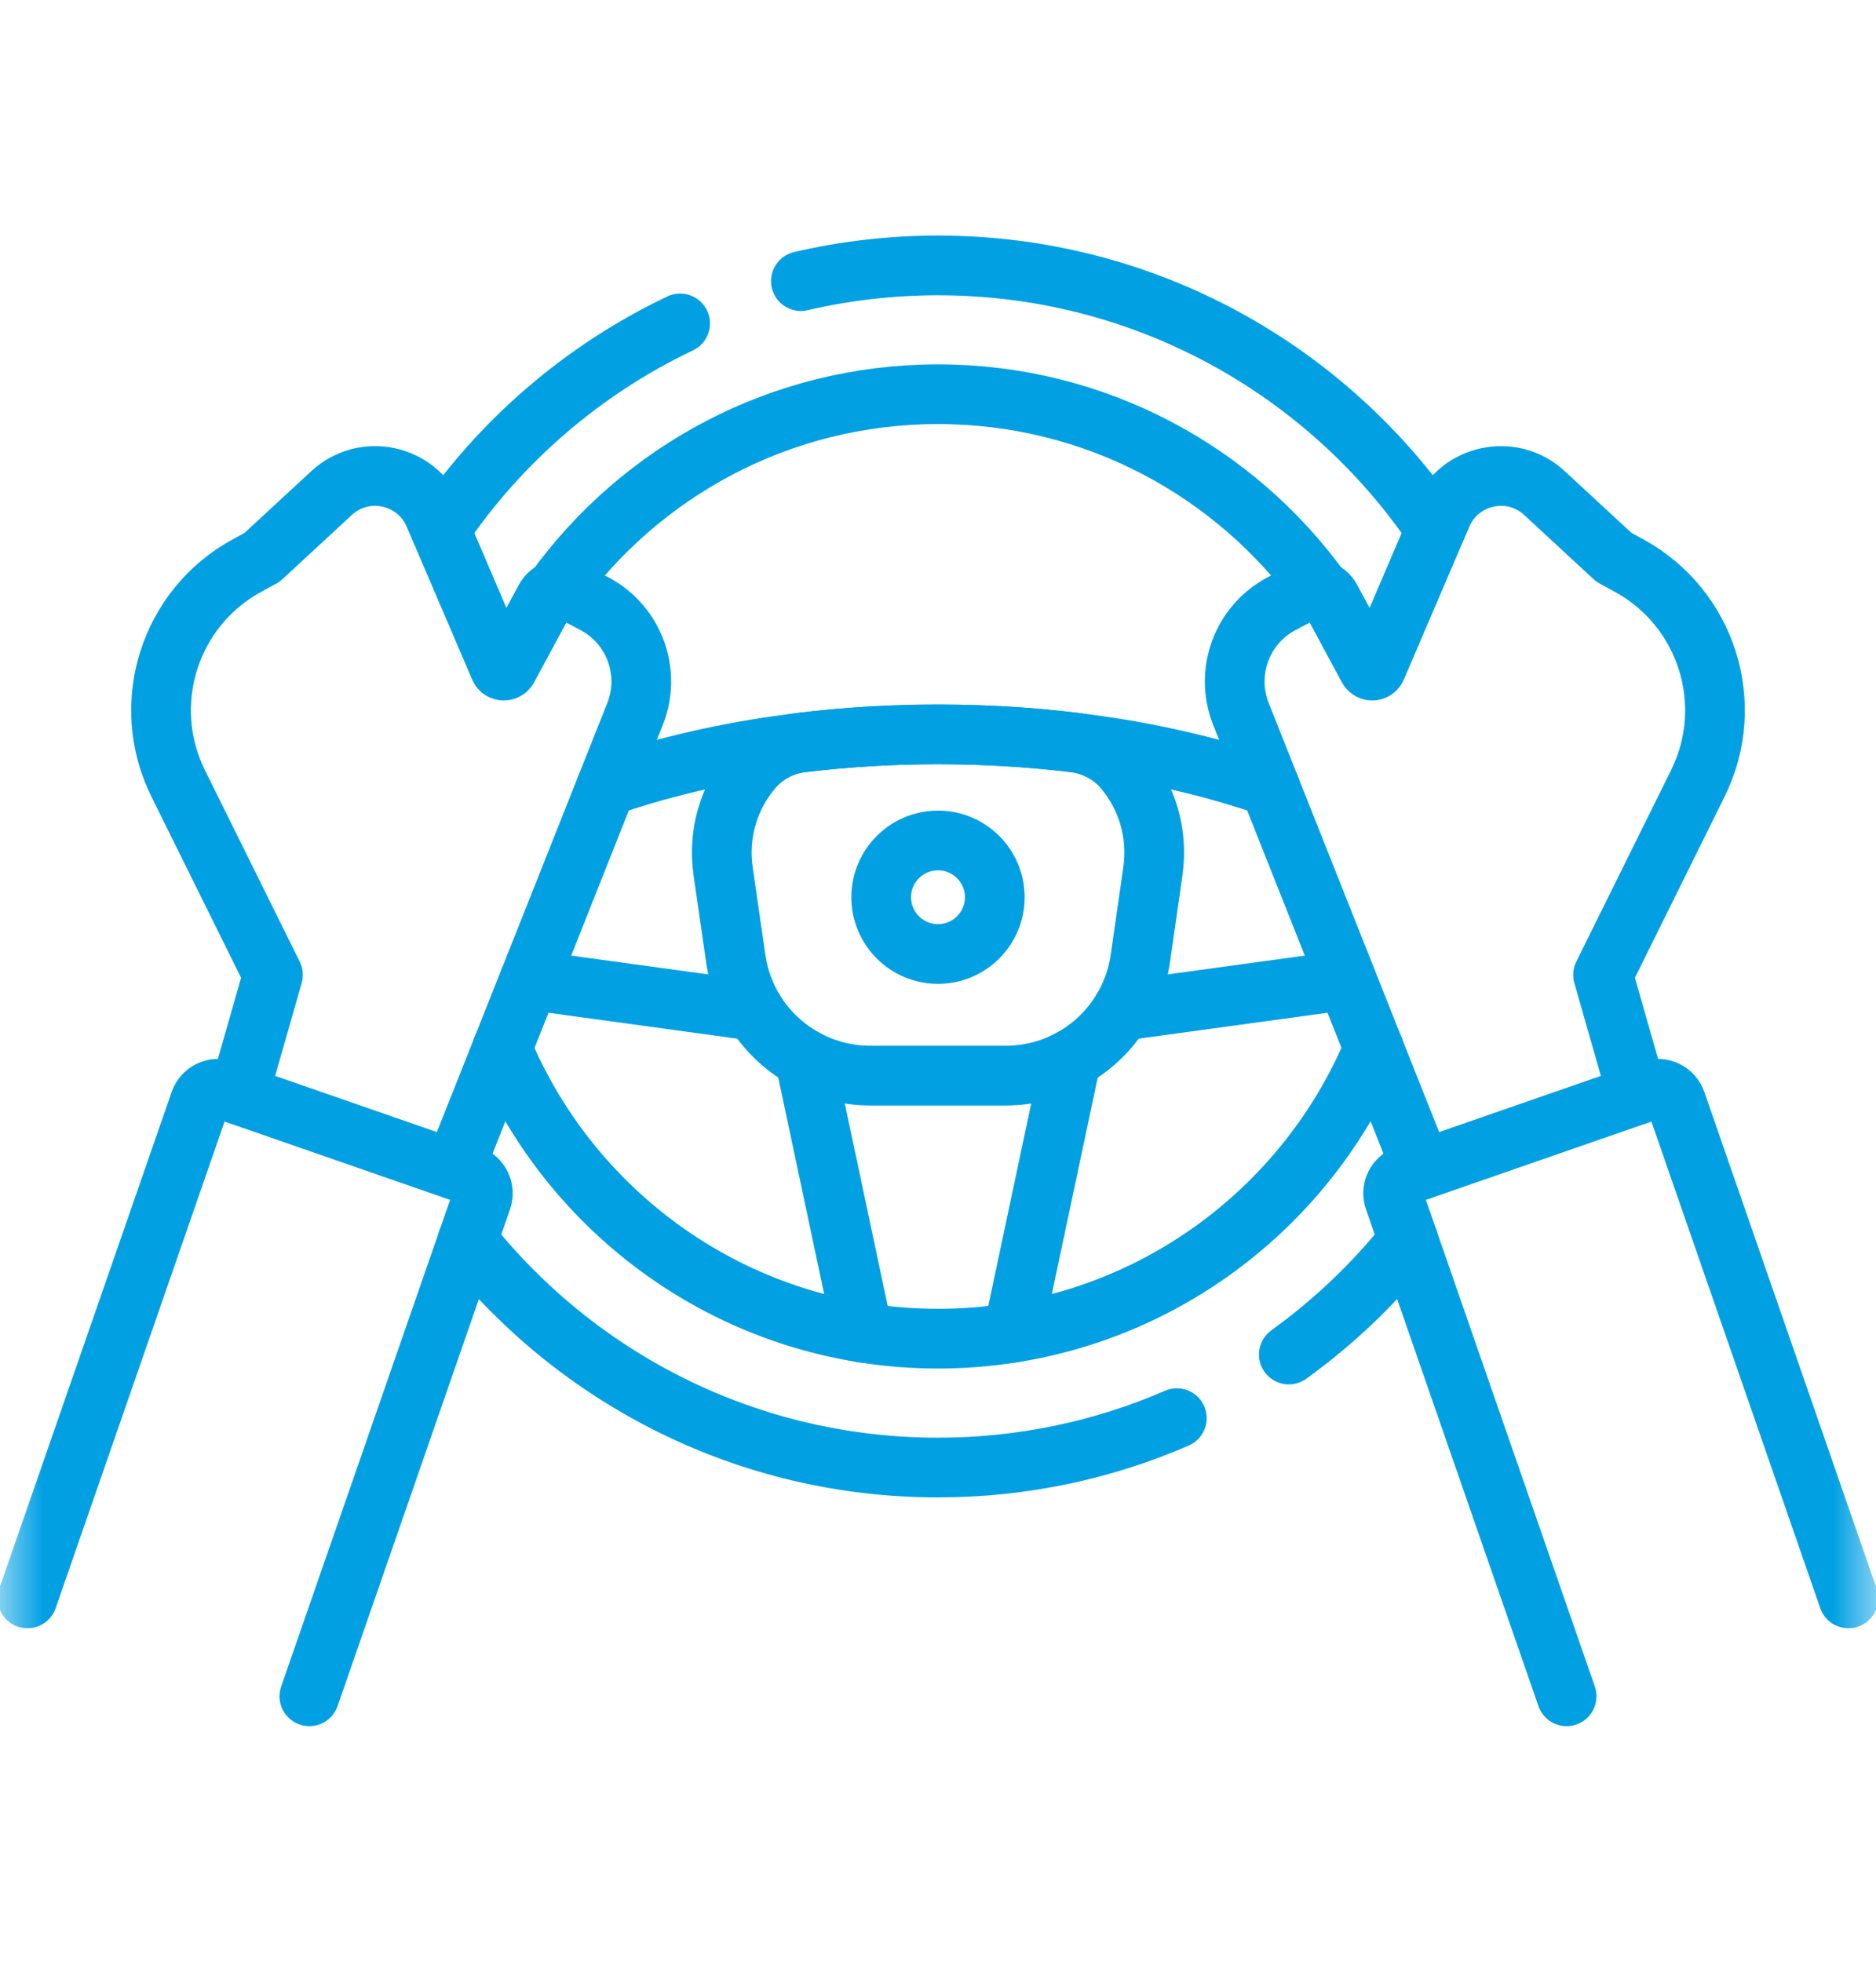 <svg width="22" height="23" viewBox="0 0 22 23" fill="none" xmlns="http://www.w3.org/2000/svg">
<path d="M10.119 15.626L9.438 12.414" stroke="#00A0E3" stroke-width="0.7" stroke-miterlimit="10" stroke-linecap="round" stroke-linejoin="round"/>
<path d="M12.562 12.414L11.881 15.625" stroke="#00A0E3" stroke-width="0.7" stroke-miterlimit="10" stroke-linecap="round" stroke-linejoin="round"/>
<path d="M15.791 11.49L13.152 11.852" stroke="#00A0E3" stroke-width="0.7" stroke-miterlimit="10" stroke-linecap="round" stroke-linejoin="round"/>
<path d="M8.848 11.852L6.208 11.49" stroke="#00A0E3" stroke-width="0.7" stroke-miterlimit="10" stroke-linecap="round" stroke-linejoin="round"/>
<mask id="mask0_328_546" style="mask-type:luminance" maskUnits="userSpaceOnUse" x="0" y="0" width="22" height="23">
<path d="M0 0.5H22V22.5H0V0.5Z" fill="white"/>
</mask>
<g mask="url(#mask0_328_546)">
<path d="M7.109 9.222C7.721 9.01 8.4 8.846 9.126 8.742C9.723 8.656 10.351 8.61 11 8.61C11.649 8.61 12.278 8.656 12.874 8.742C13.6 8.846 14.279 9.01 14.891 9.222" stroke="#00A0E3" stroke-width="0.7" stroke-miterlimit="10" stroke-linecap="round" stroke-linejoin="round"/>
<path d="M11 9.854C10.632 9.854 10.334 10.152 10.334 10.519C10.334 10.887 10.632 11.185 11 11.185C11.368 11.185 11.666 10.887 11.666 10.519C11.666 10.152 11.368 9.854 11 9.854Z" stroke="#00A0E3" stroke-width="0.7" stroke-miterlimit="10" stroke-linecap="round" stroke-linejoin="round"/>
<path d="M13.52 10.214L13.372 11.245C13.34 11.466 13.263 11.671 13.152 11.852C12.87 12.311 12.363 12.611 11.794 12.611H10.207C9.638 12.611 9.131 12.311 8.848 11.852C8.737 11.671 8.661 11.466 8.629 11.245L8.48 10.214C8.415 9.763 8.555 9.334 8.824 9.016C8.972 8.84 9.184 8.732 9.413 8.704C9.923 8.643 10.454 8.61 11 8.61C11.546 8.61 12.078 8.643 12.588 8.704C12.816 8.732 13.028 8.84 13.177 9.016C13.446 9.334 13.585 9.763 13.52 10.214Z" stroke="#00A0E3" stroke-width="0.7" stroke-miterlimit="10" stroke-linecap="round" stroke-linejoin="round"/>
<path d="M7.976 3.792C6.837 4.334 5.866 5.172 5.165 6.208M5.483 14.544C6.774 16.166 8.765 17.206 11 17.206C11.995 17.206 12.942 17 13.801 16.627M9.392 3.296C9.908 3.176 10.447 3.112 11 3.112C13.427 3.112 15.568 4.339 16.835 6.208M16.517 14.544C16.113 15.051 15.64 15.502 15.114 15.881M6.509 6.92C7.514 5.528 9.151 4.622 11 4.622C12.848 4.622 14.485 5.528 15.49 6.92M5.889 12.292C6.724 14.291 8.698 15.695 11 15.695C13.302 15.695 15.275 14.291 16.11 12.292" stroke="#00A0E3" stroke-width="0.7" stroke-miterlimit="10" stroke-linecap="round" stroke-linejoin="round"/>
<path d="M5.325 13.713L7.448 8.369C7.641 7.882 7.437 7.327 6.975 7.08L6.696 6.932C6.586 6.873 6.451 6.914 6.392 7.024L5.955 7.835C5.933 7.874 5.876 7.872 5.859 7.83L5.094 6.044C4.893 5.561 4.272 5.426 3.888 5.781L3.074 6.534L2.898 6.63C1.986 7.126 1.629 8.254 2.089 9.184L3.201 11.43L2.799 12.836" stroke="#00A0E3" stroke-width="0.7" stroke-miterlimit="10" stroke-linecap="round" stroke-linejoin="round"/>
<path d="M3.628 19.888L5.65 14.065C5.691 13.947 5.628 13.819 5.511 13.778L2.631 12.778C2.513 12.737 2.385 12.799 2.344 12.917L0.322 18.74" stroke="#00A0E3" stroke-width="0.7" stroke-miterlimit="10" stroke-linecap="round" stroke-linejoin="round"/>
<path d="M19.201 12.836L18.799 11.43L19.911 9.184C20.372 8.254 20.014 7.126 19.102 6.63L18.926 6.534L18.112 5.781C17.728 5.426 17.107 5.561 16.906 6.044L16.141 7.83C16.124 7.872 16.067 7.874 16.045 7.835L15.608 7.024C15.549 6.914 15.414 6.873 15.304 6.932L15.025 7.08C14.563 7.327 14.359 7.882 14.552 8.369L16.675 13.713" stroke="#00A0E3" stroke-width="0.7" stroke-miterlimit="10" stroke-linecap="round" stroke-linejoin="round"/>
<path d="M18.372 19.888L16.35 14.065C16.309 13.947 16.371 13.819 16.489 13.778L19.369 12.778C19.487 12.737 19.615 12.799 19.656 12.917L21.677 18.74" stroke="#00A0E3" stroke-width="0.7" stroke-miterlimit="10" stroke-linecap="round" stroke-linejoin="round"/>
</g>
</svg>
